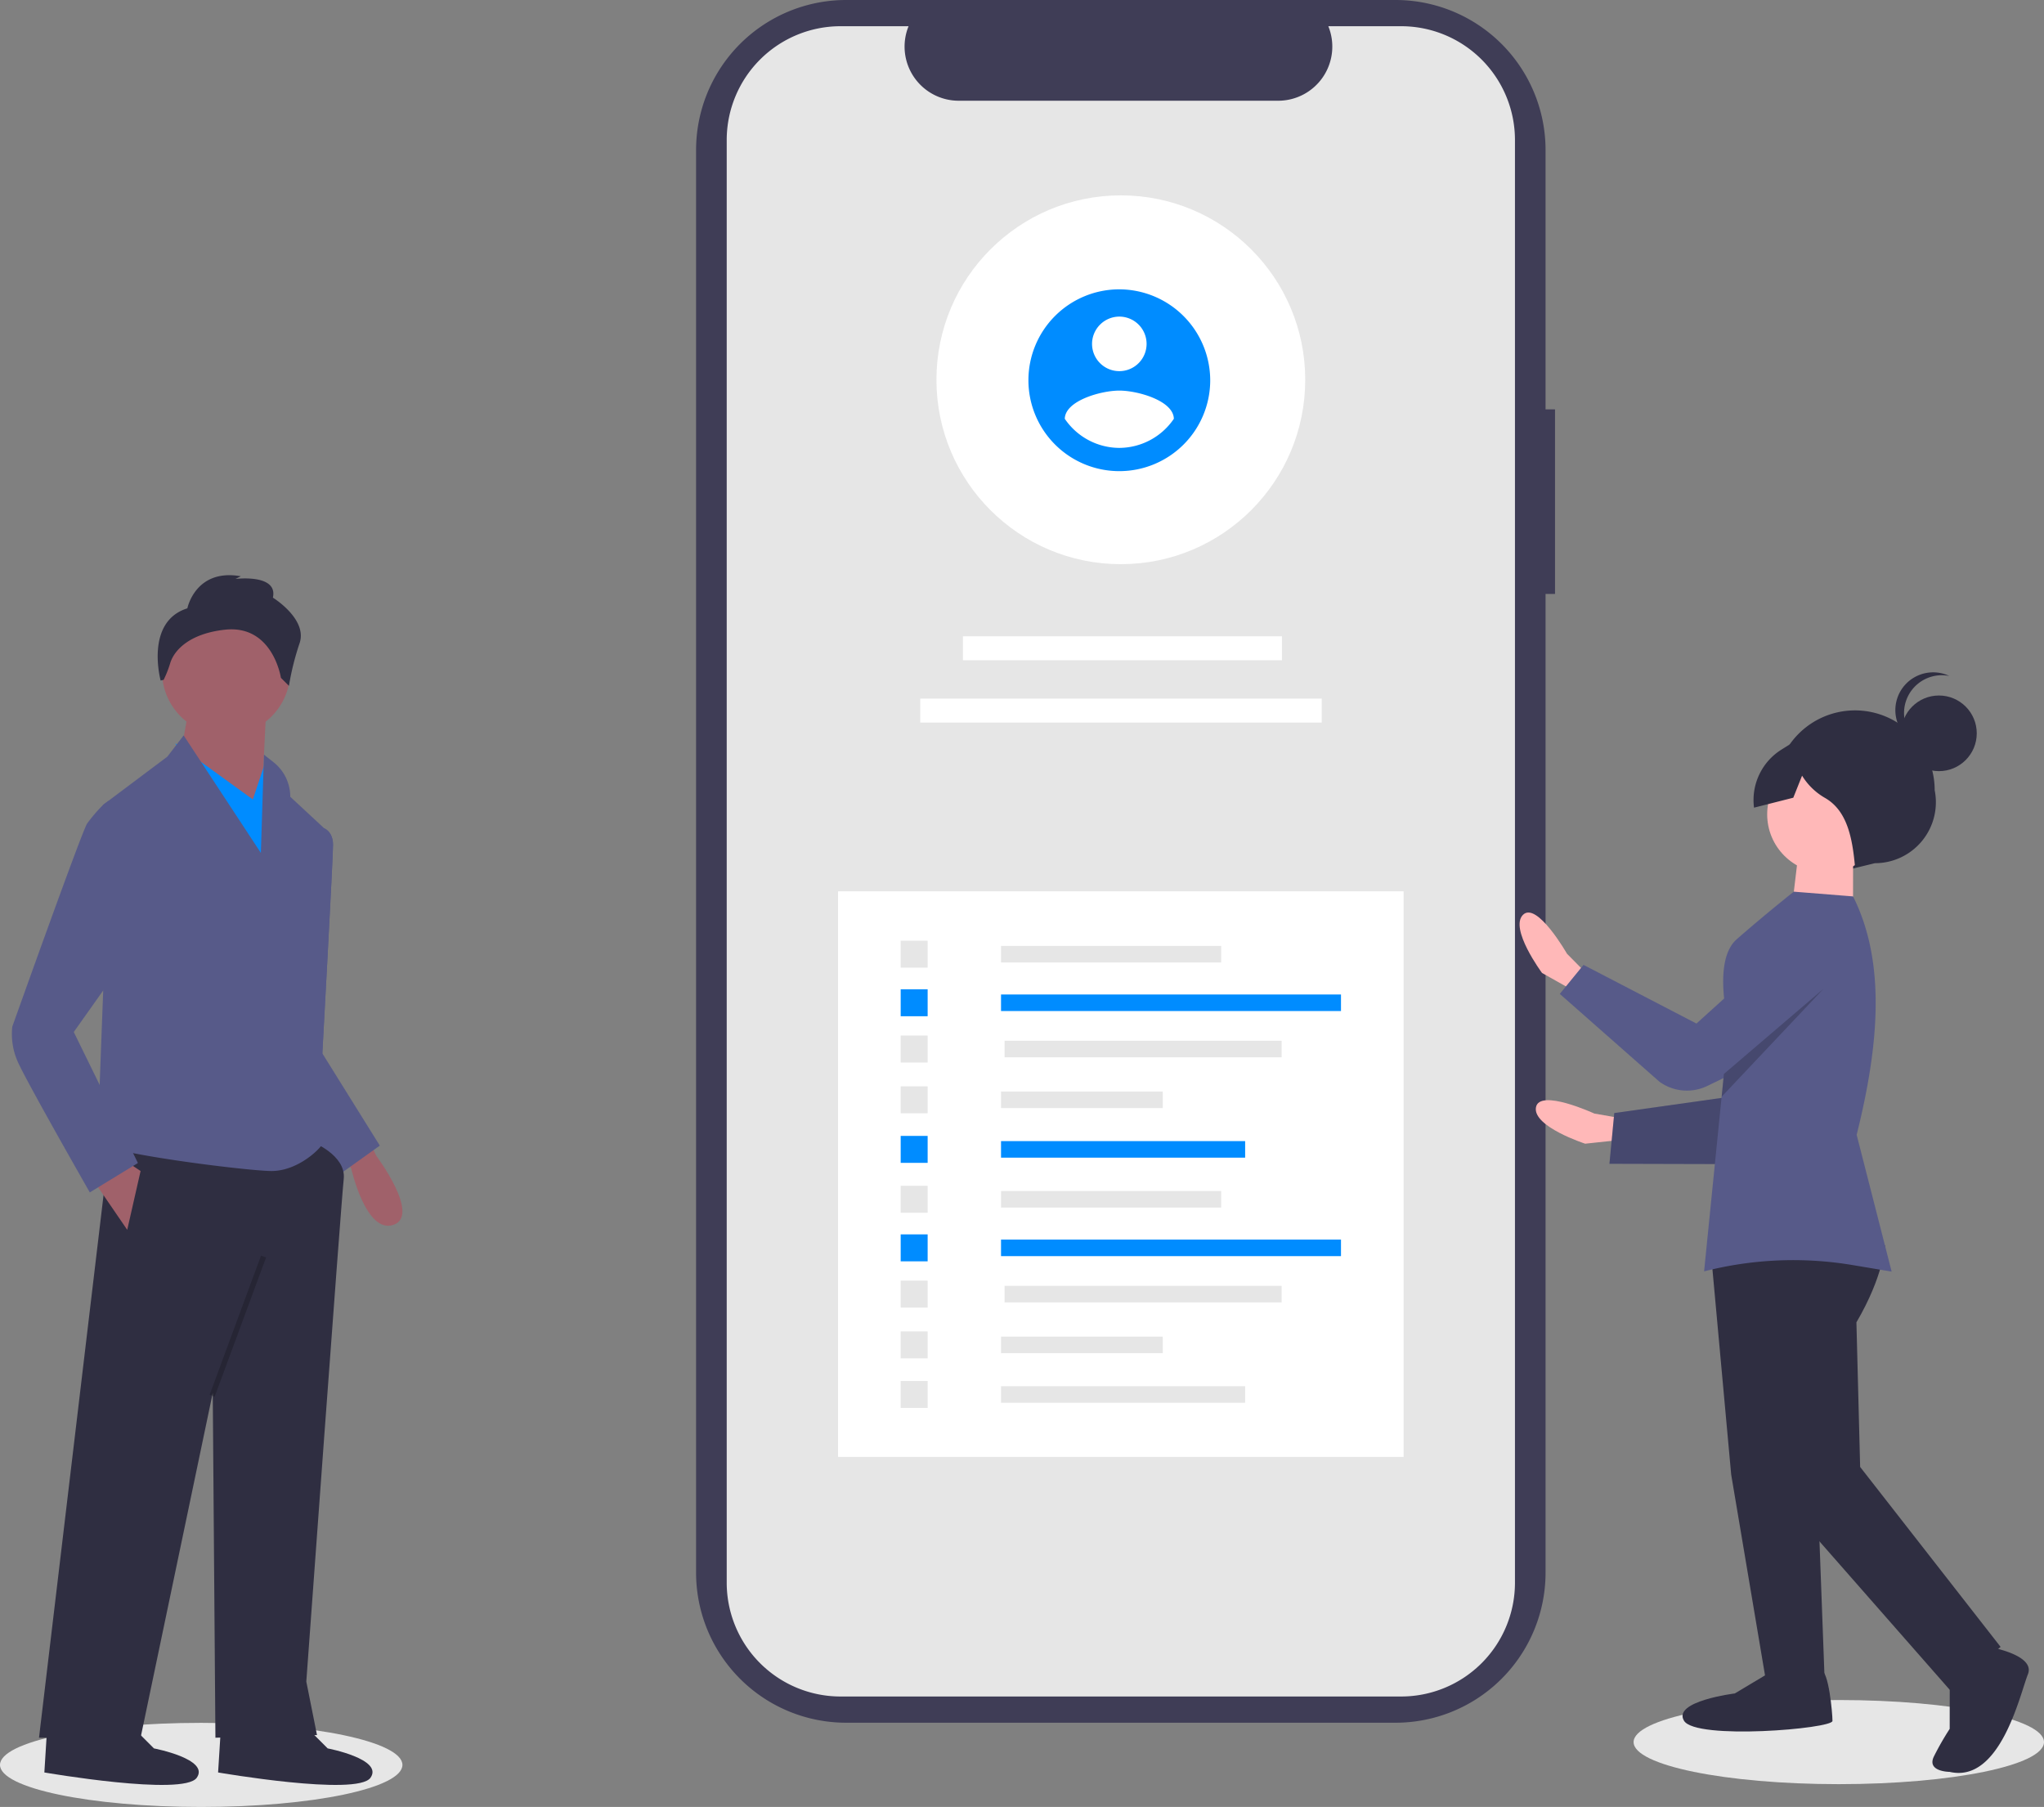 <?xml version="1.0" encoding="UTF-8"?> <svg xmlns="http://www.w3.org/2000/svg" id="a33e59cf-d648-43ac-a922-97b4db9e4e4a" data-name="Layer 1" width="806.276" height="712.737" viewBox="0 0 806.276 712.737"><rect x="0" y="0" width="806.276" height="712.737" fill="#808080" stroke="none"/> <title>develop_app</title> <ellipse cx="79.371" cy="696.145" rx="79.371" ry="16.591" fill="#e6e6e6"></ellipse> <path d="M342.209,543.135l3.105,6.417s17.626,23.523,6.738,27.209-16.667-22.311-16.667-22.311l-2.879-3.638Z" transform="translate(-196.862 -93.632)" fill="#a0616a"></path> <path d="M321.905,421.621l2.897-1.226s3.429,1.226,3.429,6.498S324.014,509.133,324.014,509.133l8.435,42.175-11.598,2.109-17.924-39.011Z" transform="translate(-196.862 -93.632)" fill="#575a89"></path> <path d="M321.905,421.621l2.897-1.226s3.429,1.226,3.429,6.498S324.014,509.133,324.014,509.133l22.669,36.376-14.761,10.544-28.995-41.647Z" transform="translate(-196.862 -93.632)" fill="#575a89"></path> <path d="M319.797,543.927s13.707,5.272,12.652,14.761-14.761,198.221-14.761,198.221l4.217,21.087-40.066,1.054-1.054-136.013-28.468,136.013H212.251l28.468-239.341Z" transform="translate(-196.862 -93.632)" fill="#2f2e41"></path> <path d="M316.633,773.779l9.489,9.489s22.142,4.217,16.87,11.598-60.099-2.109-60.099-2.109l1.054-16.87Z" transform="translate(-196.862 -93.632)" fill="#2f2e41"></path> <path d="M248.1,773.779l9.489,9.489s22.142,4.217,16.87,11.598-60.099-2.109-60.099-2.109l1.054-16.87Z" transform="translate(-196.862 -93.632)" fill="#2f2e41"></path> <circle cx="89.195" cy="264.727" r="25.305" fill="#a0616a"></circle> <polygon points="105.011 279.489 102.902 322.717 70.216 303.739 74.434 279.489 105.011 279.489" fill="#a0616a"></polygon> <polygon points="69.162 293.195 99.739 315.337 105.011 299.521 114.5 324.826 109.228 370.164 69.162 293.195" fill="#008cff"></polygon> <path d="M269.302,383.702l30.462,46.354,1.222-38.755,3.752,2.957a17.388,17.388,0,0,1,6.625,13.656h0l14.761,13.707-5.272,52.718-1.054,62.208s6.326,5.272,4.217,8.435-10.544,10.544-20.033,10.544-68.534-7.381-68.534-11.598,2.109-59.044,2.109-59.044V411.077l25.305-18.979Z" transform="translate(-196.862 -93.632)" fill="#575a89"></path> <polygon points="36.477 465.057 50.184 485.09 55.455 461.894 49.129 457.676 36.477 465.057" fill="#a0616a"></polygon> <rect x="261.42" y="615.662" width="58.525" height="2.109" transform="translate(-585.401 582.188) rotate(-69.737)" opacity="0.2"></rect> <path d="M270.769,333.581s3.163-15.815,21.087-12.652l-2.109,1.054s16.87-2.109,14.761,7.381c0,0,13.707,8.435,10.544,17.924a107.284,107.284,0,0,0-4.217,16.87l-3.163-3.163s-3.163-21.087-22.142-18.979c-14.234,1.582-20.033,8.303-21.516,13.147a42.782,42.782,0,0,1-2.605,6.627l-1.184.26S253.899,338.853,270.769,333.581Z" transform="translate(-196.862 -93.632)" fill="#2f2e41"></path> <path d="M249.154,410.023l-9.598-.445-2,1.5a63.119,63.119,0,0,0-6.326,7.381c-2.109,3.163-29.522,80.132-29.522,80.132a26.867,26.867,0,0,0,2.109,13.707c3.163,7.381,28.468,51.664,28.468,51.664l18.979-11.598-25.305-51.664,17.924-25.305Z" transform="translate(-196.862 -93.632)" fill="#575a89"></path> <path d="M810.257,255.107h-3.734V152.828a59.196,59.196,0,0,0-59.197-59.197H530.634a59.196,59.196,0,0,0-59.197,59.197V713.94a59.196,59.196,0,0,0,59.197,59.197H747.327a59.196,59.196,0,0,0,59.197-59.197V327.911h3.734Z" transform="translate(-196.862 -93.632)" fill="#3f3d56"></path> <path d="M794.455,148.864V717.904a44.899,44.899,0,0,1-44.89,44.89H528.43a44.903,44.903,0,0,1-44.908-44.89V148.864a44.903,44.903,0,0,1,44.908-44.89H555.255a21.349,21.349,0,0,0,19.749,29.39h126.077a21.348,21.348,0,0,0,19.749-29.39h28.735A44.899,44.899,0,0,1,794.455,148.864Z" transform="translate(-196.862 -93.632)" fill="#e6e6e6"></path> <rect x="330.58" y="351.565" width="223.094" height="223.094" fill="#fff"></rect> <rect x="379.838" y="250.974" width="125.838" height="9.458" fill="#fff"></rect> <rect x="363.001" y="275.551" width="158.368" height="9.458" fill="#fff"></rect> <rect x="394.865" y="373.102" width="86.842" height="6.527" fill="#e6e6e6"></rect> <rect x="394.865" y="392.264" width="134.103" height="6.527" fill="#008cff"></rect> <rect x="396.26" y="410.513" width="109.291" height="6.527" fill="#e6e6e6"></rect> <rect x="394.865" y="430.536" width="63.802" height="6.527" fill="#e6e6e6"></rect> <rect x="394.865" y="450.095" width="96.294" height="6.527" fill="#008cff"></rect> <rect x="355.284" y="371.049" width="10.634" height="10.634" fill="#e6e6e6"></rect> <rect x="355.284" y="390.21" width="10.634" height="10.634" fill="#008cff"></rect> <rect x="355.284" y="408.459" width="10.634" height="10.634" fill="#e6e6e6"></rect> <rect x="355.284" y="428.483" width="10.634" height="10.634" fill="#e6e6e6"></rect> <rect x="355.284" y="448.042" width="10.634" height="10.634" fill="#008cff"></rect> <rect x="394.865" y="469.776" width="86.842" height="6.527" fill="#e6e6e6"></rect> <rect x="394.865" y="488.937" width="134.103" height="6.527" fill="#008cff"></rect> <rect x="396.26" y="507.187" width="109.291" height="6.527" fill="#e6e6e6"></rect> <rect x="394.865" y="527.21" width="63.802" height="6.527" fill="#e6e6e6"></rect> <rect x="394.865" y="546.769" width="96.294" height="6.527" fill="#e6e6e6"></rect> <rect x="355.284" y="467.722" width="10.634" height="10.634" fill="#e6e6e6"></rect> <rect x="355.284" y="486.884" width="10.634" height="10.634" fill="#008cff"></rect> <rect x="355.284" y="505.133" width="10.634" height="10.634" fill="#e6e6e6"></rect> <rect x="355.284" y="525.157" width="10.634" height="10.634" fill="#e6e6e6"></rect> <rect x="355.284" y="544.715" width="10.634" height="10.634" fill="#e6e6e6"></rect> <circle cx="442.126" cy="149.795" r="72.736" fill="#fff"></circle> <path d="M638.388,207.756a35.856,35.856,0,1,0,35.856,35.856A35.961,35.961,0,0,0,638.388,207.756Zm0,10.757A10.757,10.757,0,1,1,627.631,229.27a10.793,10.793,0,0,1,10.757-10.757Zm0,51.784a26.121,26.121,0,0,1-21.514-11.481c.172-7.171,14.342-11.119,21.514-11.119s21.341,3.948,21.514,11.119a26.164,26.164,0,0,1-21.514,11.481Z" transform="translate(-196.862 -93.632)" fill="#008cff"></path> <ellipse cx="725.333" cy="687.145" rx="80.943" ry="16.591" fill="#e6e6e6"></ellipse> <path d="M836.406,534.708,825.775,532.864s-21.726-10.026-23.043-2.433S822.149,544.75,822.149,544.75l22.315-2.387Z" transform="translate(-196.862 -93.632)" fill="#ffb8b8"></path> <polygon points="701.374 364.197 686.483 432.01 636.77 439.031 634.864 459.037 698.973 459.207 731.035 400.629 701.374 364.197" fill="#575a89"></polygon> <polygon points="701.374 364.197 686.483 432.01 636.77 439.031 634.864 459.037 698.973 459.207 731.035 400.629 701.374 364.197" opacity="0.2"></polygon> <path d="M822.565,477.495l-7.586-7.672s-11.872-20.775-17.352-15.356,7.5,22.93,7.5,22.93l19.556,11.009Z" transform="translate(-196.862 -93.632)" fill="#ffb8b8"></path> <path d="M927.075,436.386l9.34-2.277a24.044,24.044,0,0,0,23.598-28.806v0a31.428,31.428,0,0,0-31.388-31.467h-0a31.428,31.428,0,0,0-31.467,31.388v0A24.974,24.974,0,0,0,927.075,436.386Z" transform="translate(-196.862 -93.632)" fill="#2f2e41"></path> <polygon points="675.283 498.398 682.885 581.64 696.654 663.348 719.774 663.377 716.792 583.224 704.584 486.104 675.283 498.398" fill="#2f2e41"></polygon> <path d="M896.605,752.359l-15.425,9.229s-24.665,3.052-20.051,10.764,58.567,3.156,58.571.074-1.516-20.039-4.599-20.043Z" transform="translate(-196.862 -93.632)" fill="#2f2e41"></path> <path d="M940.391,584.838s-.434,11.901-11.246,30.383l1.47,57.031,55.399,70.971L965.955,760.153l-67.722-77.152-16.839-92.502L903,568.948Z" transform="translate(-196.862 -93.632)" fill="#2f2e41"></path> <path d="M981.39,743.218s18.492,3.106,15.4,10.809-10.844,43.144-30.875,38.495c0,0-9.248-.012-6.158-6.173a111.496,111.496,0,0,1,6.179-10.782l.025-20.037Z" transform="translate(-196.862 -93.632)" fill="#2f2e41"></path> <circle cx="720.204" cy="321.2" r="23.12" fill="#ffb8b8"></circle> <polygon points="730.974 336.627 730.941 362.83 706.28 362.799 709.395 336.6 730.974 336.627" fill="#ffb8b8"></polygon> <path d="M943.038,595.199l-15.3-2.56a141.802,141.802,0,0,0-58.68,2.47l6.92-68.89.9-8.98,1.93-19.23s-6.67-25.34,3.12-33.9c11.95-10.45,22.53-18.77,22.53-18.77l23.36,1.87c13.06,26.04,10.23,58.77,1.42,94.03Z" transform="translate(-196.862 -93.632)" fill="#575a89"></path> <path d="M917.537,450.782,866.049,497.358l-44.556-23.139-9.355,11.449,39.358,34.678a18.501,18.501,0,0,0,18.838,1.616l50.209-24.299Z" transform="translate(-196.862 -93.632)" fill="#575a89"></path> <circle cx="764.834" cy="289.25" r="14.917" fill="#2f2e41"></circle> <path d="M947.932,374.863A14.91,14.91,0,0,1,965.784,360.258a14.91,14.91,0,1,0-9.299,28.1A14.904,14.904,0,0,1,947.932,374.863Z" transform="translate(-196.862 -93.632)" fill="#2f2e41"></path> <path d="M935.136,383.322l-20.11-3.703-15.465,9.693a23.46,23.46,0,0,0-10.807,22.895l15.489-3.926,3.468-8.697h0a25.371,25.371,0,0,0,9.041,8.777c8.776,5.038,10.81,15.746,11.848,27.293l16.966-9.227,10.811-16.941Z" transform="translate(-196.862 -93.632)" fill="#2f2e41"></path> <polygon points="719.276 390.037 679.117 432.587 680.016 423.607 719.276 390.037" opacity="0.2"></polygon> </svg> 